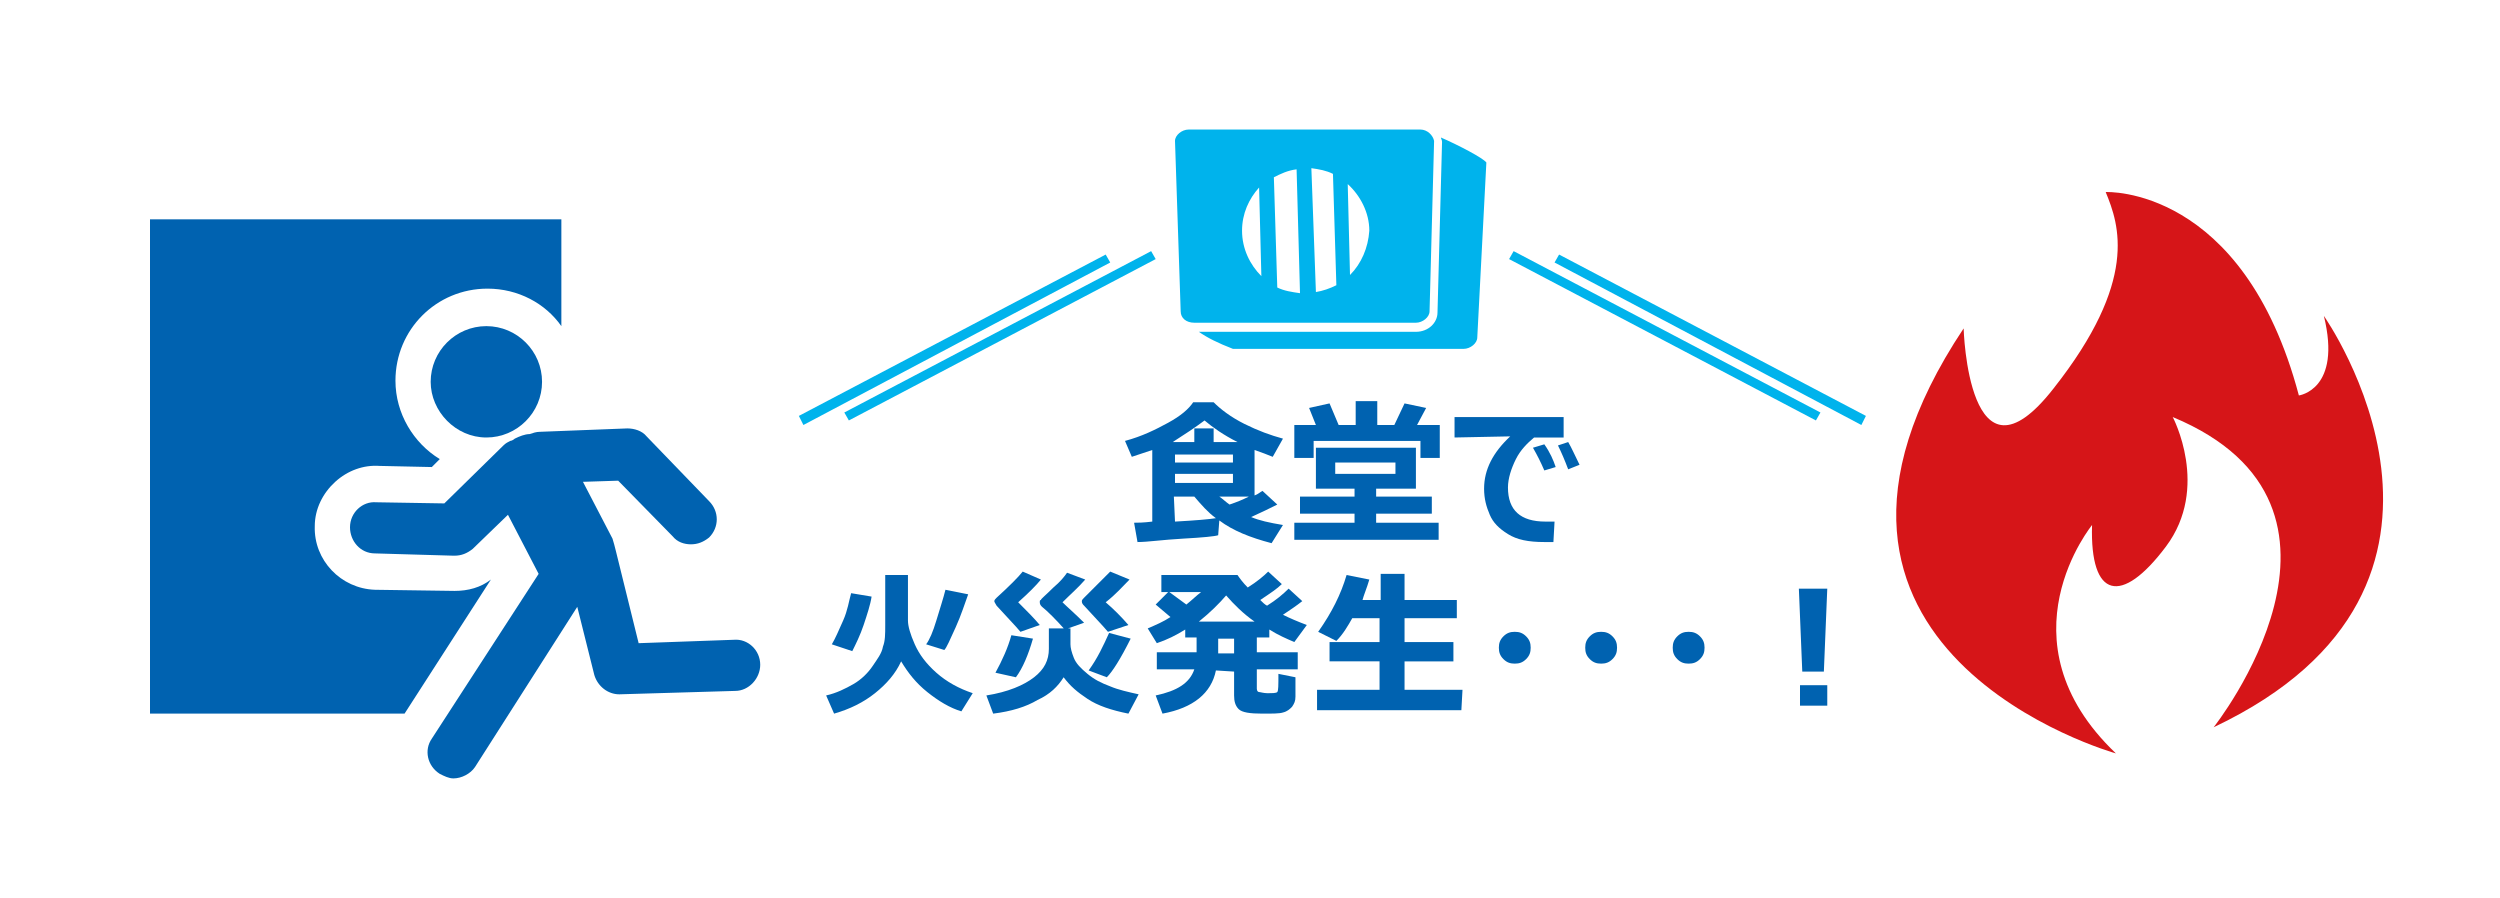 <?xml version="1.0" encoding="utf-8"?>
<!-- Generator: Adobe Illustrator 25.4.5, SVG Export Plug-In . SVG Version: 6.00 Build 0)  -->
<svg version="1.1" id="レイヤー_1" xmlns="http://www.w3.org/2000/svg" xmlns:xlink="http://www.w3.org/1999/xlink" x="0px"
	 y="0px" viewBox="0 0 220 79" style="enable-background:new 0 0 220 79;" xml:space="preserve">
<style type="text/css">
	.st0{fill:#0062B0;}
	.st1{fill:#D61518;}
	.st2{fill:#00B3EC;}
</style>
<g>
	<path class="st0" d="M43.2,51c-0.9,0.7-2,1-3.2,1l-7-0.1c-3-0.1-5.4-2.6-5.3-5.6c0-1.5,0.7-2.9,1.8-3.9c1.1-1,2.5-1.5,3.9-1.4
		l4.6,0.1l0.7-0.7c-2.3-1.4-3.9-4-3.9-6.9c0-4.5,3.6-8.1,8.1-8.1c2.7,0,5.1,1.3,6.5,3.3v-9.4H13.2v43.5h22.4L43.2,51z"/>
</g>
<g>
	<path class="st0" d="M42.8,38.5c2.7,0,4.9-2.2,4.9-4.9c0-2.7-2.2-4.9-4.9-4.9s-4.9,2.2-4.9,4.9C37.9,36.2,40.1,38.5,42.8,38.5z"/>
	<path class="st0" d="M64.6,56.3l-8.4,0.3l-2-8.1c-0.1-0.4-0.2-0.8-0.3-1.1l-2.6-5l3.1-0.1l4.8,4.9c0.4,0.5,1,0.7,1.6,0.7
		s1.1-0.2,1.6-0.6c0.9-0.9,0.9-2.3,0-3.2l-5.5-5.7c-0.4-0.5-1.1-0.7-1.7-0.7L47.5,38c-0.3,0-0.6,0.1-0.9,0.2c-0.4,0-0.9,0.2-1.3,0.4
		c-0.1,0.1-0.3,0.2-0.4,0.2c-0.2,0.1-0.4,0.2-0.6,0.4l-5.2,5.1l-6-0.1c-1.2-0.1-2.3,0.9-2.3,2.2c0,1.2,0.9,2.3,2.2,2.3l6.9,0.2
		c0,0,0,0,0.1,0c0.6,0,1.1-0.2,1.6-0.6l3.1-3l2.7,5.2L38,65c-0.7,1-0.4,2.4,0.7,3.1c0.4,0.2,0.8,0.4,1.2,0.4c0.7,0,1.5-0.4,1.9-1
		l9-14.1l1.5,6c0.3,1,1.2,1.7,2.2,1.7l10.2-0.3c1.2,0,2.2-1.1,2.2-2.3C66.9,57.2,65.8,56.2,64.6,56.3z"/>
</g>
<path class="st1" d="M186.2,66.3c0,0-32.3-9-13.4-37.4c0,0,0.4,14.9,7.9,5.3c7.5-9.5,5.8-14.4,4.6-17.3c0,0,12.1-0.6,17,17.9
	c0,0,3.8-0.5,2.2-7c0,0,16.7,23.7-9.7,36.2c0,0,15.4-19.4-3.6-27.3c0,0,3.3,6.2-0.6,11.4c-3.9,5.2-6.7,4.6-6.5-1.9
	C184.2,46.1,175.7,56.3,186.2,66.3z"/>
<g>
	<g>
		<polygon class="st2" points="163.8,37.4 136.8,23.1 137.2,22.4 164.2,36.6 		"/>
		<polygon class="st2" points="159.8,37 132.8,22.8 133.2,22.1 160.2,36.3 		"/>
		<polygon class="st2" points="74.7,37 74.3,36.3 101.3,22.1 101.7,22.8 		"/>
		<polygon class="st2" points="70.7,37.4 70.3,36.6 97.3,22.4 97.7,23.1 		"/>
	</g>
</g>
<g>
	<path class="st2" d="M125,11.4h-20.4c-0.6,0-1.2,0.5-1.2,1l0.5,15c0,0.6,0.5,1,1.2,1h19.5c0.6,0,1.2-0.5,1.2-1l0.4-15
		C126.1,11.9,125.6,11.4,125,11.4z M114.4,25.8c-0.7-0.1-1.4-0.2-2-0.5l-0.3-9.7c0.6-0.3,1.2-0.6,2-0.7L114.4,25.8z M115.4,14.8
		c0.7,0.1,1.3,0.2,1.9,0.5l0.3,9.8c-0.6,0.3-1.2,0.5-1.8,0.6L115.4,14.8z M109.3,20.3c0-1.5,0.6-2.8,1.5-3.8l0.2,7.8
		C110,23.3,109.3,21.9,109.3,20.3z M118.8,24.2l-0.2-8c1.1,1,1.9,2.5,1.9,4.1C120.4,21.8,119.8,23.2,118.8,24.2z"/>
	<g>
		<path class="st2" d="M126.8,12.1c0,0.1,0.1,0.2,0.1,0.4l-0.4,15c0,0.9-0.8,1.7-1.9,1.7h-19.1c0.7,0.5,1.7,1,3,1.5h20.3
			c0.6,0,1.2-0.5,1.2-1l0.8-15.4C130.5,13.9,128.4,12.8,126.8,12.1z"/>
	</g>
</g>
<g>
	<path class="st0" d="M107.2,47.1c-0.3,0.1-1.3,0.2-3.1,0.3s-3.1,0.3-4,0.3L99.8,46c0.3,0,0.8,0,1.6-0.1v-6.3
		c-0.6,0.2-1.2,0.4-1.8,0.6L99,38.8c1.5-0.4,2.7-1,3.8-1.6c1.1-0.6,1.8-1.2,2.2-1.8h1.8c0.6,0.6,1.5,1.3,2.7,1.9
		c1.2,0.6,2.3,1,3.4,1.3l-0.9,1.6c-0.5-0.2-1-0.4-1.6-0.6v4c0.3-0.1,0.5-0.3,0.7-0.4l1.3,1.2c-0.6,0.3-1.4,0.7-2.3,1.1
		c0.7,0.3,1.6,0.5,2.8,0.7l-1,1.6c-1.9-0.5-3.4-1.1-4.6-2L107.2,47.1C107.3,47.1,107.2,47.1,107.2,47.1z M103.2,38.9h1.9v-1.2h1.7
		v1.2h2.1c-1.2-0.6-2.2-1.3-2.9-1.9C105.2,37.6,104.3,38.2,103.2,38.9z M103.4,45.9c1.8-0.1,3-0.2,3.6-0.3c-0.7-0.5-1.3-1.2-1.9-1.9
		h-1.8L103.4,45.9z M103.4,40.7h5.1V40h-5.1V40.7z M108.5,41.7h-5.1v0.8h5.1V41.7z M109.9,43.7h-2.6c0.3,0.2,0.6,0.5,0.9,0.7
		C108.8,44.2,109.3,44,109.9,43.7z"/>
	<path class="st0" d="M115.8,37.4l-0.6-1.5l1.8-0.4l0.8,1.9h1.5v-2.1h1.9v2.1h1.5l0.9-1.9l1.9,0.4l-0.8,1.5h2v2.9H125v-1.5h-9.4v1.5
		h-1.7v-2.9H115.8z M126.6,47.5h-12.7V46h5.3v-0.8h-4.8v-1.5h4.8V43h-3.4v-3.6h8.8V43h-3.5v0.7h4.9v1.5h-4.9V46h5.5
		C126.6,46,126.6,47.5,126.6,47.5z M122.8,41.7v-1h-5.3v1H122.8z"/>
	<path class="st0" d="M136.8,45.9l-0.1,1.8c-0.4,0-0.7,0-0.8,0c-1.4,0-2.4-0.2-3.2-0.7s-1.3-1-1.6-1.7s-0.5-1.4-0.5-2.3
		c0-1.7,0.8-3.2,2.3-4.6l-4.9,0.1v-1.8h9.6v1.8H135c-0.6,0.5-1.2,1.1-1.6,1.9s-0.7,1.7-0.7,2.5c0,2,1.1,3,3.3,3
		C136.2,45.9,136.5,45.9,136.8,45.9z M136.9,41.1l-1,0.3c-0.3-0.7-0.6-1.3-1-2l1-0.3C136.4,39.8,136.7,40.5,136.9,41.1z M139,40.9
		l-1,0.4c-0.3-0.8-0.6-1.5-0.9-2.1l0.9-0.3C138.3,39.4,138.6,40.1,139,40.9z"/>
	<path class="st0" d="M79.3,58.2c-0.5,1.1-1.3,2-2.3,2.8s-2.2,1.4-3.6,1.8l-0.7-1.6c0.9-0.2,1.7-0.6,2.4-1s1.3-1,1.7-1.6
		c0.4-0.6,0.8-1.1,0.9-1.7c0.2-0.5,0.2-1.1,0.2-1.9v-4.4h2v4c0,0.5,0.2,1.2,0.6,2.1c0.4,0.9,1,1.7,1.9,2.5s2,1.4,3.2,1.8l-1,1.6
		c-1-0.3-2-0.9-3-1.7S79.9,59.2,79.3,58.2z M76.7,52.5c-0.1,0.7-0.4,1.6-0.7,2.5s-0.7,1.7-1,2.3l-1.8-0.6c0.3-0.5,0.6-1.2,1-2.1
		s0.5-1.7,0.7-2.4L76.7,52.5z M85.2,52.3c-0.3,0.8-0.6,1.8-1.1,2.9s-0.8,1.8-1,2l-1.6-0.5c0.3-0.4,0.6-1.1,0.9-2.1s0.6-1.9,0.8-2.7
		L85.2,52.3z"/>
	<path class="st0" d="M93.6,59.6c-0.5,0.8-1.2,1.5-2.3,2c-1,0.6-2.3,1-3.9,1.2l-0.6-1.6c1.9-0.3,3.3-0.9,4.2-1.6s1.3-1.5,1.3-2.5
		v-1.8h1.9v1.4c0,0.3,0.1,0.7,0.3,1.2c0.2,0.5,0.6,0.9,1.2,1.4s1.2,0.8,2,1.1c0.7,0.3,1.6,0.5,2.5,0.7l-0.9,1.7
		c-1.5-0.3-2.7-0.7-3.6-1.3S94.2,60.4,93.6,59.6z M91.6,51c-0.4,0.5-1.1,1.2-2,2c0.8,0.8,1.4,1.4,1.9,2l-1.7,0.6
		c-0.5-0.6-1.2-1.3-2.1-2.3c-0.1-0.2-0.2-0.3-0.2-0.4s0.1-0.2,0.2-0.3c1.1-1,1.9-1.8,2.3-2.3L91.6,51z M90.9,56.2
		c-0.4,1.4-0.9,2.6-1.5,3.4l-1.8-0.4c0.6-1.1,1.1-2.2,1.4-3.3L90.9,56.2z M95.5,51c-0.6,0.7-1.3,1.3-2,2c0.4,0.4,1.1,1,1.9,1.8
		l-1.7,0.6c-0.8-0.9-1.5-1.6-2-2c-0.1-0.1-0.2-0.2-0.2-0.4c0-0.1,0-0.2,0.1-0.2c0-0.1,0.4-0.4,1.1-1.1c0.6-0.5,1-1,1.2-1.3L95.5,51z
		 M99.4,51c-0.6,0.6-1.2,1.3-2.1,2c0.7,0.6,1.4,1.3,2,2l-1.8,0.6c-0.5-0.6-1.2-1.3-2.1-2.3c-0.1-0.1-0.2-0.2-0.2-0.4
		c0-0.1,0.1-0.2,0.2-0.3c0.5-0.5,1.3-1.3,2.3-2.3L99.4,51z M99.5,56.2c-0.9,1.8-1.6,2.9-2.1,3.4L95.8,59c0.8-1.1,1.3-2.2,1.8-3.3
		L99.5,56.2z"/>
	<path class="st0" d="M107,59c-0.4,2-2,3.3-4.7,3.8l-0.6-1.6c1.9-0.4,3-1.1,3.4-2.3h-3.3v-1.5h3.5v-1.3h-1v-0.7
		c-0.8,0.5-1.6,0.9-2.5,1.2l-0.8-1.3c0.7-0.3,1.4-0.6,2-1l-1.3-1.1l1.1-1.1h-0.6v-1.5h6.7c0.2,0.3,0.5,0.7,0.9,1.1
		c0.8-0.5,1.4-1,1.8-1.4l1.2,1.1c-0.4,0.4-1,0.8-1.9,1.4c0.2,0.2,0.4,0.4,0.6,0.5c0.8-0.5,1.4-1,1.9-1.5l1.2,1.1
		c-0.5,0.4-1.1,0.8-1.7,1.2c0.6,0.3,1.3,0.6,2.1,0.9l-1.1,1.5c-0.7-0.3-1.4-0.6-2.2-1.1v0.7h-1.1v1.3h3.6v1.5h-3.6v1.7
		c0,0.2,0.1,0.3,0.2,0.3s0.4,0.1,0.7,0.1c0.5,0,0.8,0,0.9-0.1s0.1-0.6,0.1-1.6l1.5,0.3v1.7c0,0.4-0.1,0.6-0.3,0.9
		c-0.2,0.2-0.4,0.4-0.8,0.5c-0.3,0.1-0.9,0.1-1.8,0.1c-1.1,0-1.8-0.1-2.1-0.4c-0.3-0.3-0.4-0.7-0.4-1.2v-2.1L107,59L107,59z
		 M102.9,52.1l1.5,1.1c0.5-0.4,0.9-0.8,1.3-1.1H102.9z M105.5,54.7h4.9c-1-0.7-1.8-1.5-2.5-2.3C107.3,53.1,106.5,53.9,105.5,54.7z
		 M107.2,56.2v1.3h1.4v-1.3H107.2z"/>
	<path class="st0" d="M128.6,62.5h-12.7v-1.8h5.5v-2.5H117v-1.7h4.4v-2.1H119c-0.4,0.7-0.8,1.4-1.4,2l-1.6-0.8c1.2-1.7,2-3.3,2.5-5
		l2,0.4c-0.2,0.7-0.5,1.4-0.6,1.8h1.6v-2.3h2.1v2.3h4.6v1.6h-4.6v2.1h4.3v1.7h-4.3v2.5h5.1L128.6,62.5L128.6,62.5z"/>
	<path class="st0" d="M134.7,57c0,0.4-0.1,0.7-0.4,1s-0.6,0.4-1,0.4s-0.7-0.1-1-0.4s-0.4-0.6-0.4-1s0.1-0.7,0.4-1s0.6-0.4,1-0.4
		s0.7,0.1,1,0.4S134.7,56.6,134.7,57z"/>
	<path class="st0" d="M142.3,57c0,0.4-0.1,0.7-0.4,1s-0.6,0.4-1,0.4s-0.7-0.1-1-0.4s-0.4-0.6-0.4-1s0.1-0.7,0.4-1s0.6-0.4,1-0.4
		s0.7,0.1,1,0.4S142.3,56.6,142.3,57z"/>
	<path class="st0" d="M150,57c0,0.4-0.1,0.7-0.4,1s-0.6,0.4-1,0.4s-0.7-0.1-1-0.4s-0.4-0.6-0.4-1s0.1-0.7,0.4-1s0.6-0.4,1-0.4
		s0.7,0.1,1,0.4S150,56.6,150,57z"/>
	<path class="st0" d="M160.8,51.8l-0.3,7.3h-1.9l-0.3-7.3H160.8z M160.8,62.1h-2.4v-1.8h2.4V62.1z"/>
</g>
</svg>
